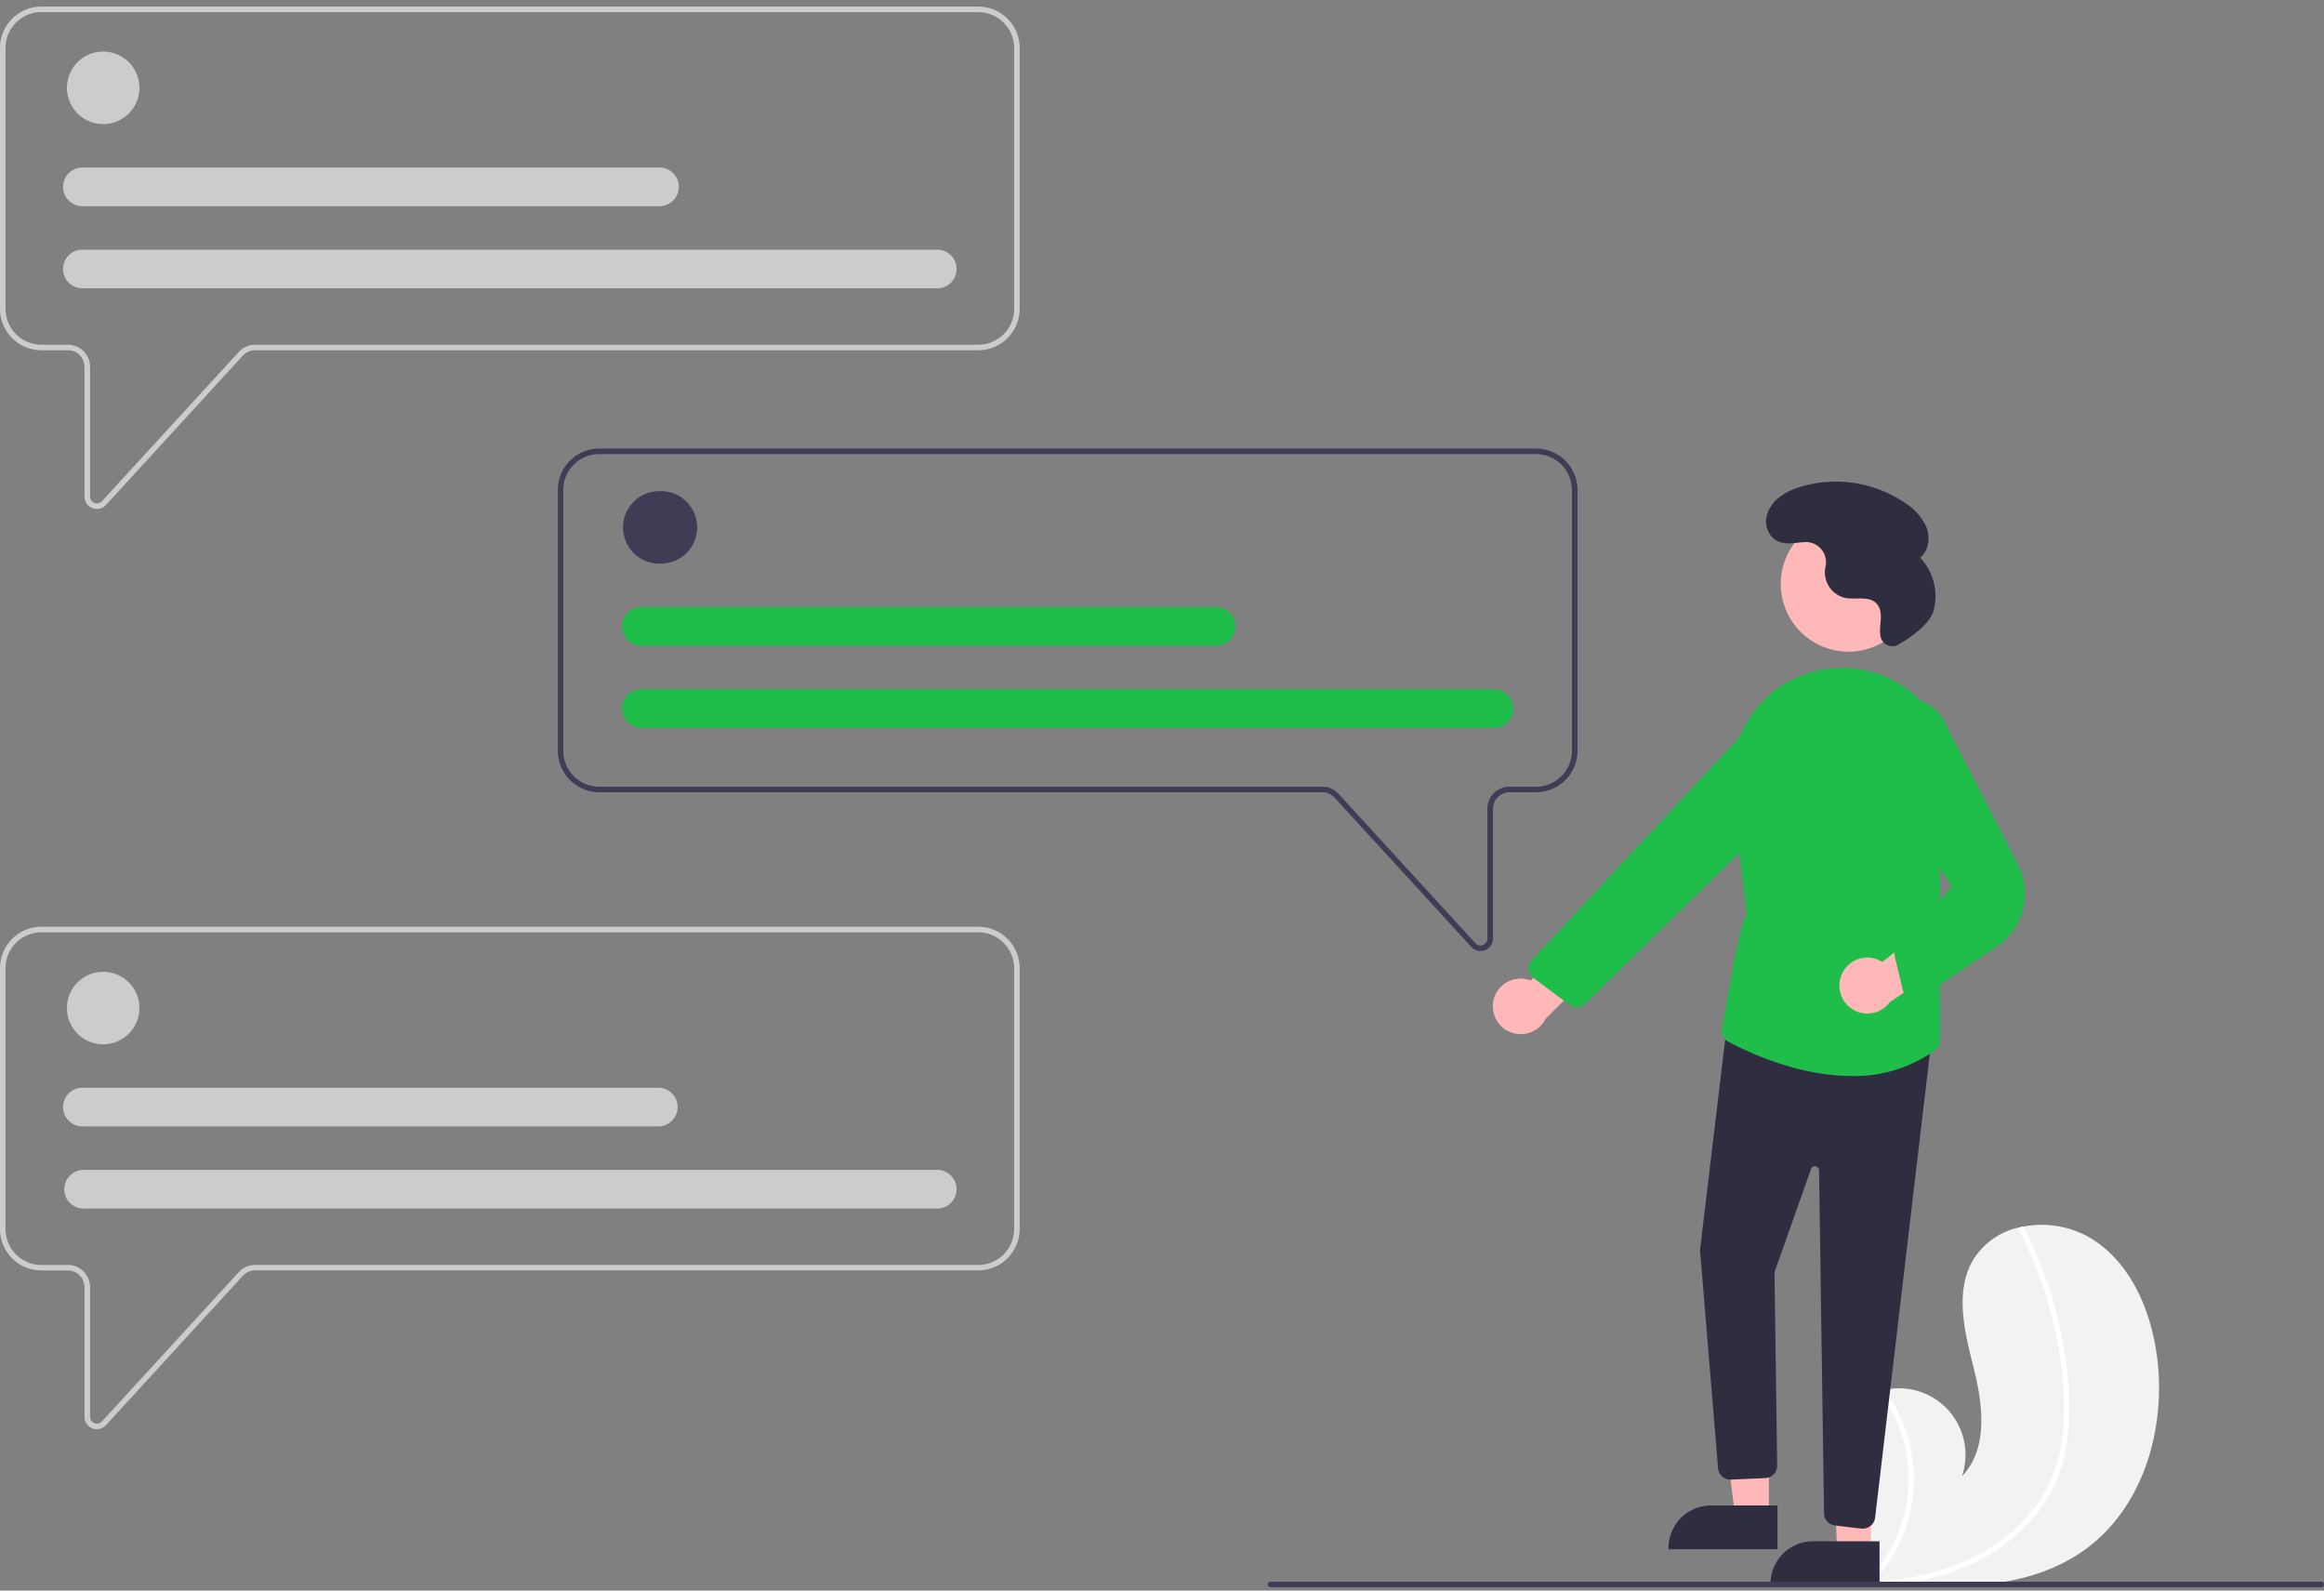 <svg xmlns="http://www.w3.org/2000/svg" width="304" height="208" fill="none" viewBox="0 0 304 208"><rect x="0" y="0" width="304" height="208" fill="#808080" stroke="none"/><g clip-path="url(#a)"><path fill="#F2F2F2" d="M272.72 202.66c-6.82 4.9-15.65 5.16-24.2 4.55-1.19-.08-2.37-.18-3.54-.29h-.03l-.16-.01-.73-.07.06.1.18.34-.2-.33-.05-.1c-2.22-3.85-4.41-7.85-4.97-12.24-.58-4.57 1.05-9.73 5.06-11.98a8.11 8.11 0 0 1 2.4-.88 8.7 8.7 0 0 1 10.1 11.3c3.4-3.5 2.77-9.16 1.6-13.9-1.18-4.73-2.6-10-.22-14.25a9.4 9.4 0 0 1 6.3-4.43l.24-.04a12.6 12.6 0 0 1 9.11 1.6c5.02 3.16 7.6 9.16 8.44 15.03 1.35 9.46-1.64 20.01-9.39 25.6Z"></path><path fill="#fff" d="M270.52 187.5c-.2 2.08-.7 4.13-1.49 6.07a18.71 18.71 0 0 1-2.9 4.75 23.97 23.97 0 0 1-9.21 6.64 34.5 34.5 0 0 1-8.4 2.25c-1.19-.08-2.37-.18-3.54-.29h-.03l-.16-.01-.73-.07.06.1.18.34-.2-.33-.05-.1a19.08 19.08 0 0 0 5.34-16.7 19.25 19.25 0 0 0-3.58-8.21c.24-.08.48-.13.73-.19.69.95 1.3 1.96 1.81 3.02a19.54 19.54 0 0 1-3.37 22.12l.68-.05a35.04 35.04 0 0 0 12.39-3.16 22.3 22.3 0 0 0 8.35-6.86c2.34-3.22 3.38-7.11 3.55-11.06.14-4.25-.3-8.5-1.32-12.64a53.05 53.05 0 0 0-4.46-12.14.38.38 0 0 1 .15-.5.33.33 0 0 1 .24-.05.27.27 0 0 1 .19.16l.71 1.43a53.68 53.68 0 0 1 4.2 12.6c.85 4.2 1.3 8.6.86 12.88Z"></path><path fill="#CCC" d="M12.68 66.56a1.64 1.64 0 0 1-1.63-1.63V47.97A2.17 2.17 0 0 0 8.9 45.8H5.4A5.42 5.42 0 0 1 0 40.4V6.28A5.42 5.42 0 0 1 5.41.86h122.55a5.42 5.42 0 0 1 5.42 5.42v34.1a5.42 5.42 0 0 1-5.42 5.42H33.37a2.17 2.17 0 0 0-1.6.7l-17.9 19.53a1.62 1.62 0 0 1-1.19.53ZM5.41 1.58a4.7 4.7 0 0 0-4.69 4.7v34.1a4.7 4.7 0 0 0 4.7 4.7h3.47a2.9 2.9 0 0 1 2.89 2.89v16.96a.9.9 0 0 0 1.56.61l17.9-19.52a2.9 2.9 0 0 1 2.13-.94h94.6a4.7 4.7 0 0 0 4.69-4.7V6.29a4.7 4.7 0 0 0-4.7-4.7H5.41Z"></path><path fill="#CCC" d="M13.28 16.22a4.74 4.74 0 1 0 0-9.47 4.74 4.74 0 0 0 0 9.47ZM122.44 37.7H10.94a2.53 2.53 0 1 1 0-5.05h111.5a2.53 2.53 0 1 1 0 5.05ZM86.11 26.96H10.94a2.53 2.53 0 1 1 0-5.05h75.17a2.53 2.53 0 1 1 0 5.05ZM12.68 186.9a1.63 1.63 0 0 1-1.63-1.63v-16.96a2.17 2.17 0 0 0-2.16-2.17H5.4a5.42 5.42 0 0 1-5.4-5.41V126.6a5.42 5.42 0 0 1 5.41-5.41h122.55a5.42 5.42 0 0 1 5.42 5.41v34.12a5.42 5.42 0 0 1-5.42 5.41H33.37a2.16 2.16 0 0 0-1.6.7l-17.9 19.53a1.62 1.62 0 0 1-1.19.53Zm-7.27-64.98a4.7 4.7 0 0 0-4.69 4.7v34.1a4.7 4.7 0 0 0 4.7 4.7h3.47a2.9 2.9 0 0 1 2.89 2.89v16.96a.9.9 0 0 0 1.56.61l17.9-19.53a2.89 2.89 0 0 1 2.13-.93h94.6a4.7 4.7 0 0 0 4.69-4.7v-34.1a4.7 4.7 0 0 0-4.7-4.7H5.41Z"></path><path fill="#3F3D56" d="M193.66 124.36a1.6 1.6 0 0 1-1.2-.53l-17.9-19.53a2.18 2.18 0 0 0-1.6-.7H78.39a5.42 5.42 0 0 1-5.42-5.41V64.08a5.42 5.42 0 0 1 5.42-5.42h122.55a5.42 5.42 0 0 1 5.41 5.42v34.1a5.42 5.42 0 0 1-5.41 5.42h-3.48a2.17 2.17 0 0 0-2.16 2.17v16.97a1.61 1.61 0 0 1-1.63 1.62ZM78.38 59.38a4.7 4.7 0 0 0-4.7 4.7v34.1a4.7 4.7 0 0 0 4.7 4.7h94.59a2.87 2.87 0 0 1 2.13.94l17.9 19.53a.9.9 0 0 0 .99.23.9.9 0 0 0 .57-.84v-16.97a2.9 2.9 0 0 1 2.9-2.89h3.47a4.7 4.7 0 0 0 4.69-4.7v-34.1a4.7 4.7 0 0 0-4.7-4.7H78.39Z"></path><path fill="#CCC" d="M13.28 136.56a4.74 4.74 0 1 0 0-9.47 4.74 4.74 0 0 0 0 9.47Zm109.16 21.48H10.94a2.51 2.51 0 0 1-2.53-2.53 2.53 2.53 0 0 1 2.53-2.52h111.5a2.53 2.53 0 1 1 0 5.05ZM86.11 147.3H10.94a2.53 2.53 0 1 1 0-5.05h75.17a2.51 2.51 0 0 1 2.53 2.53 2.53 2.53 0 0 1-2.53 2.52Z"></path><path fill="#3F3D56" d="M86.24 73.7a4.74 4.74 0 1 0 0-9.47 4.74 4.74 0 0 0 0 9.48Z"></path><path fill="#1FBE4B" d="M195.4 95.19H83.9a2.53 2.53 0 0 1 0-5.06h111.5a2.53 2.53 0 0 1 0 5.06Zm-36.33-10.74H83.9a2.53 2.53 0 1 1 0-5.06h75.17a2.52 2.52 0 1 1 0 5.06Z"></path><path fill="#FFB8B8" d="M195.35 130.85a3.64 3.64 0 0 1 4.9-2.62l8.47-9.72 1.8 6.45-8.32 8.24a3.65 3.65 0 0 1-6.85-2.35Zm46.45-45.63a8.86 8.86 0 1 0 0-17.72 8.86 8.86 0 0 0 0 17.72Zm-10.41 113.1h-4.42l-2.11-17.06h6.53v17.06Z"></path><path fill="#2F2E41" d="M232.51 202.6h-14.25v-.18a5.55 5.55 0 0 1 5.55-5.55h8.7v5.73Z"></path><path fill="#FFB8B8" d="M244.73 203h-4.42l-.61-16.65 5.04-.4V203Z"></path><path fill="#2F2E41" d="M245.86 207.3H231.6v-.19a5.55 5.55 0 0 1 5.55-5.55h8.71v5.73Zm-2.38-7.4-3.45-.41a1.62 1.62 0 0 1-1.43-1.6l-.65-44.84a.55.55 0 0 0-.45-.53.54.54 0 0 0-.6.35l-4.78 13.5.35 25.28a1.62 1.62 0 0 1-1.53 1.64l-4.5.2a1.63 1.63 0 0 1-1.7-1.42l-2.36-28.6v-.03l3.57-29.87 26.76 1.94-7.43 62.96a1.63 1.63 0 0 1-1.8 1.42Z"></path><path fill="#1FBE4B" d="M226.06 136.22a1.6 1.6 0 0 1-.85-1.3s2.4-14.97 3.29-15.25l-1.93-16a14.76 14.76 0 0 1 3.17-11 14.07 14.07 0 0 1 10.55-5.28 14.2 14.2 0 0 1 11.96 5.44 14.49 14.49 0 0 1 2.6 13.13l-1.08 3.76v26.32a1.65 1.65 0 0 1-.67 1.32 18 18 0 0 1-10.88 3.35c-7 0-13.62-3.13-16.16-4.5Z"></path><path fill="#1FBE4B" d="m205.29 131.4-4.66-3.48a1.6 1.6 0 0 1-.64-1.15 1.62 1.62 0 0 1 .43-1.25l27.72-29.76a5.43 5.43 0 0 1 7.05-.75 5.4 5.4 0 0 1 .69 8.3l-28.48 27.95a1.61 1.61 0 0 1-2.11.14Z"></path><path fill="#FFB8B8" d="M240.9 127.46a3.63 3.63 0 0 1 5.32-1.66l10.13-7.97.56 6.68-9.71 6.54a3.65 3.65 0 0 1-6.3-3.59Z"></path><path fill="#1FBE4B" d="M249.98 130.57a1.62 1.62 0 0 1-1.1-1.17l-1.02-4.3a1.6 1.6 0 0 1 .6-1.66l6.88-7.45-10.13-15.62a5.5 5.5 0 1 1 9.32-5.63l9.42 18.32a8.34 8.34 0 0 1-2.78 10.75l-9.63 6.43a1.62 1.62 0 0 1-1.56.33Z"></path><path fill="#2F2E41" d="M248.36 84.28a1.58 1.58 0 0 1-2.34-.92v-.02c-.19-.74-.05-1.51 0-2.27s-.03-1.59-.55-2.14c-.97-1.04-2.67-.48-4.06-.73a3.43 3.43 0 0 1-2.61-4.12 2.64 2.64 0 0 0-2.76-3.19c-1.4.09-2.92.52-4.09-.51a3.01 3.01 0 0 1-.74-3.25c.66-1.92 2.53-2.93 4.38-3.49a16.09 16.09 0 0 1 13.65 2.16 7.22 7.22 0 0 1 2.78 3.2c.5 1.34.27 3.04-.85 3.93a7.26 7.26 0 0 1 1.72 7.04c-.55 1.8-3.2 3.53-4.53 4.31Z"></path><path fill="#3F3D56" d="M304 207.2c0 .1-.04.19-.1.25a.36.36 0 0 1-.26.11H166.2a.36.36 0 0 1-.25-.1.36.36 0 0 1 .25-.62h137.44a.36.36 0 0 1 .36.36Z"></path></g><defs><clipPath id="a"><path fill="#fff" d="M0 0h304v206.7H0z" transform="translate(0 .86)"></path></clipPath></defs></svg>